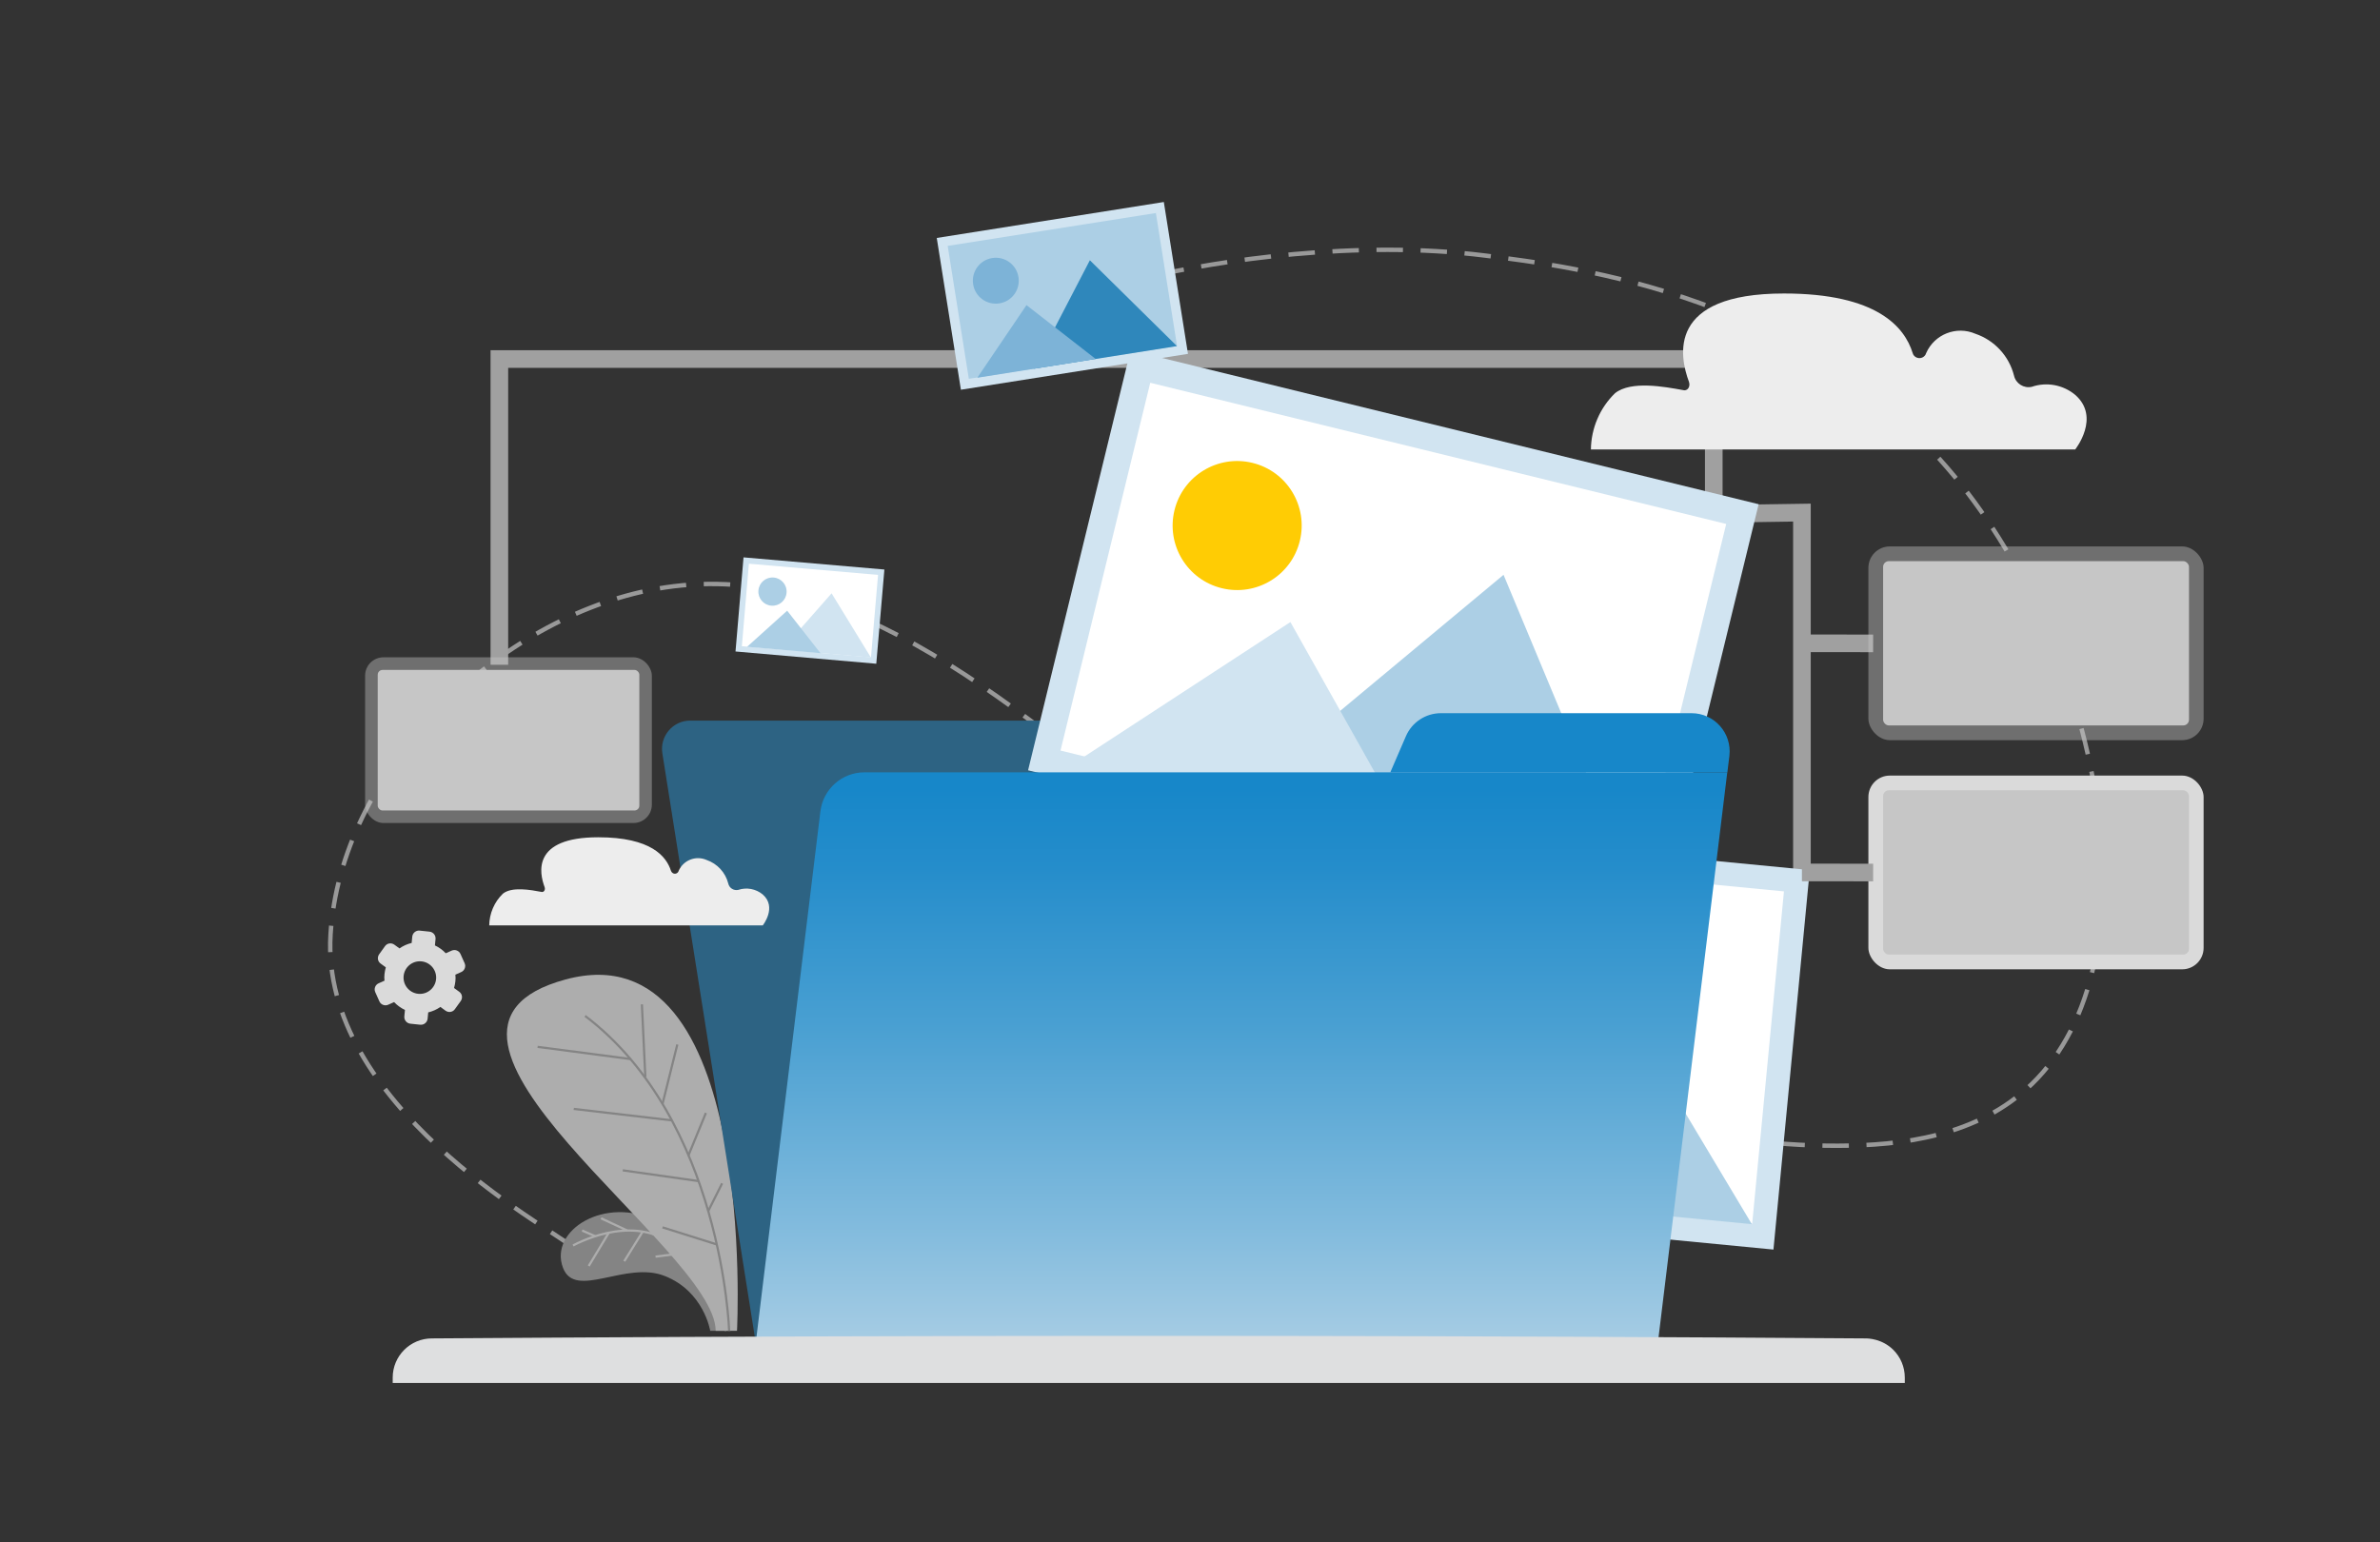 <?xml version="1.0" encoding="UTF-8"?><svg id="Layer_1" xmlns="http://www.w3.org/2000/svg" xmlns:xlink="http://www.w3.org/1999/xlink" viewBox="0 0 270 175"><rect x="0" y="0" width="270" height="175" fill="#333333" stroke="none"/><defs><style>.cls-1{fill:url(#linear-gradient);}.cls-2{stroke:#999;stroke-dasharray:0 0 3 2;stroke-width:.5px;}.cls-2,.cls-3,.cls-4,.cls-5{fill:none;stroke-miterlimit:10;}.cls-6{opacity:.1;}.cls-7{fill:#ededed;}.cls-8{fill:#fff;}.cls-9{fill:#ffcc04;}.cls-10{fill:#7db3d7;}.cls-11{fill:#848484;}.cls-12{fill:#2f87bb;}.cls-13{fill:#accfe5;}.cls-14{fill:#dedfe0;}.cls-15{fill:#cbac60;}.cls-16{fill:#d1e4f1;}.cls-17,.cls-18{fill:#dadada;}.cls-19{fill:#adadad;}.cls-20{fill:#c6c6c6;}.cls-21{fill:#1787c9;}.cls-22{fill:#2d6383;}.cls-3{stroke:#a0a0a0;stroke-width:2px;}.cls-23{opacity:.2;}.cls-24{opacity:.41;}.cls-18{fill-rule:evenodd;}.cls-4{stroke:#adadad;}.cls-4,.cls-5{stroke-width:.25px;}.cls-5{stroke:#848484;}</style><linearGradient id="linear-gradient" x1="140.83" y1="154.44" x2="140.83" y2="89.56" gradientTransform="matrix(1, 0, 0, 1, 0, 0)" gradientUnits="userSpaceOnUse"><stop offset="0" stop-color="#accfe5"/><stop offset=".21" stop-color="#86bdde"/><stop offset=".58" stop-color="#4aa0d2"/><stop offset=".86" stop-color="#258dcb"/><stop offset="1" stop-color="#1787c9"/></linearGradient></defs><path class="cls-2" d="M65,141.5c-3.02-2.43-28.69-16.21-27.5-35.5,1.12-18.26,18.33-35.35,36-39,42.52-8.78,73.62,63.18,135,63,7.25-.02,15.86-1.05,22-7,14.31-13.87,8.15-47.65-8-68-17.12-21.57-43.98-24.74-54-26-14.66-1.84-30.46,.58-38.5,2.5"/><polyline class="cls-3" points="56.65 75.43 56.65 40.74 194.42 40.74 194.42 58.31 204.42 58.16 204.42 99.29"/><g><path class="cls-11" d="M82.89,151s-2.39-9.52-8.33-12.46c-5.95-2.94-12.3,1.08-10.69,5.31,1.39,3.65,7.11-.84,11.55,.93,4.45,1.76,5.15,6.22,5.15,6.22h2.32Z"/><path class="cls-4" d="M65.01,141.32s6.38-3.64,11.12-.27c4.74,3.36,6.24,9.95,6.24,9.95"/><line class="cls-4" x1="66.04" y1="139.62" x2="67.53" y2="140.27"/><line class="cls-4" x1="68.19" y1="138.23" x2="71.15" y2="139.62"/><line class="cls-4" x1="72.63" y1="138.23" x2="74.17" y2="140.05"/><line class="cls-4" x1="75.55" y1="139.45" x2="76.24" y2="141.12"/><line class="cls-4" x1="66.79" y1="143.64" x2="69.07" y2="139.86"/><line class="cls-4" x1="70.82" y1="143.1" x2="72.91" y2="139.74"/><line class="cls-4" x1="74.37" y1="142.58" x2="77.51" y2="142.19"/><line class="cls-4" x1="78.03" y1="144.49" x2="79.83" y2="145.08"/></g><g><path class="cls-19" d="M83.61,151s2.42-45.76-19.44-39.87c-21.86,5.9,17.05,30.56,17.02,39.87h2.43Z"/><path class="cls-5" d="M82.72,151s-.76-23.91-16.34-35.73"/><line class="cls-5" x1="73.21" y1="122.2" x2="72.82" y2="113.96"/><line class="cls-5" x1="60.99" y1="118.78" x2="71.52" y2="120.16"/><line class="cls-5" x1="65.09" y1="125.82" x2="76.22" y2="127.12"/><line class="cls-5" x1="70.65" y1="132.79" x2="79.25" y2="134.01"/><line class="cls-5" x1="80.08" y1="126.28" x2="78.11" y2="131.07"/><line class="cls-5" x1="76.84" y1="118.51" x2="75.16" y2="125.25"/><line class="cls-5" x1="81.92" y1="134.27" x2="80.35" y2="137.4"/><line class="cls-5" x1="75.16" y1="139.26" x2="81.32" y2="141.2"/></g><g><g><g><path class="cls-22" d="M85.76,152.51h102.35l-11.21-70.75H78.3c-1.96,0-3.46,1.76-3.16,3.7l10.62,67.05Z"/><polygon class="cls-15" points="139.58 74.44 175.74 74.44 176.9 81.76 138.66 81.76 139.58 74.44"/></g><g class="cls-6"><polygon points="139.58 74.44 175.74 74.44 176.9 81.76 138.66 81.76 139.58 74.44"/></g></g><g><polygon class="cls-23" points="118.77 80.93 164.08 74.47 137.05 46.99 118.77 80.93"/><g><polygon class="cls-16" points="116.63 87.4 187.88 104.87 199.51 57.21 128.26 39.74 116.63 87.4"/><polygon class="cls-8" points="120.31 85.16 185.65 101.18 195.83 59.45 130.49 43.43 120.31 85.16"/><path class="cls-9" d="M133.24,57.89c-.96,3.93,1.44,7.89,5.37,8.85,3.93,.96,7.89-1.44,8.85-5.37,.96-3.93-1.44-7.89-5.37-8.85-3.93-.96-7.89,1.44-8.85,5.37Z"/><polygon class="cls-13" points="140.58 90.2 185.59 101.24 170.57 65.22 140.58 90.2"/><polygon class="cls-16" points="122.94 85.89 160.1 95 146.39 70.58 122.94 85.89"/></g><g><polygon class="cls-16" points="136.81 135.56 201.19 141.78 205.31 98.72 140.93 92.49 136.81 135.56"/><polygon class="cls-8" points="139.74 133.14 198.78 138.84 202.38 101.14 143.34 95.43 139.74 133.14"/><path class="cls-13" d="M147.57,107.71c-.34,3.55,2.25,6.7,5.8,7.04,3.55,.34,6.7-2.26,7.04-5.8,.34-3.55-2.25-6.7-5.8-7.04-3.55-.34-6.7,2.25-7.04,5.8Z"/><polygon class="cls-13" points="158.07 134.97 198.74 138.9 181.07 109.37 158.07 134.97"/><polygon class="cls-16" points="142.13 133.44 175.7 136.68 160.65 117.11 142.13 133.44"/></g></g><g><path class="cls-1" d="M85.71,152.51h102.35l7.89-64.88H98.07c-2.55,0-4.69,1.9-5,4.43l-7.35,60.45Z"/><path class="cls-21" d="M163.46,80.92h28.43c2.6,0,4.61,2.27,4.3,4.85l-.23,1.87h-38.24l1.77-4.1c.68-1.59,2.25-2.62,3.98-2.62Z"/></g></g><g id="Group_2-2"><g id="Group_1-2"><path id="Path_42" class="cls-7" d="M180.5,51h54.92s2.92-3.65,0-6.2c-1.37-1.14-3.24-1.49-4.93-.91-.91,.2-1.8-.37-2.01-1.27h0c-.56-2.22-2.21-4.01-4.38-4.75-2.15-.93-4.65,.05-5.59,2.2-.02,.06-.05,.11-.07,.17-.22,.38-.72,.51-1.1,.28-.18-.1-.31-.27-.36-.47-.91-2.92-4.01-6.75-14.6-6.75-13.32,0-11.86,7.12-10.77,10.04,.18,.55-.18,1.09-.73,.91-2.01-.36-5.84-1.09-7.66,.36-1.73,1.68-2.71,3.98-2.74,6.39"/><path id="Path_42-2" class="cls-7" d="M55.5,105h31.03s1.65-2.06,0-3.51c-.77-.64-1.83-.84-2.78-.52-.51,.11-1.02-.21-1.13-.72h0c-.32-1.26-1.25-2.26-2.47-2.68-1.22-.53-2.63,.03-3.16,1.24-.01,.03-.03,.06-.04,.1-.13,.22-.4,.29-.62,.16-.1-.06-.17-.15-.21-.26-.52-1.65-2.27-3.81-8.25-3.81-7.53,0-6.7,4.02-6.08,5.67,.1,.31-.1,.62-.41,.52-1.13-.21-3.3-.62-4.33,.21-.98,.95-1.53,2.25-1.55,3.61"/></g></g><g><g><polygon class="cls-16" points="109.01 44.22 134.77 40.15 132.03 22.92 106.27 27 109.01 44.22"/><polygon class="cls-13" points="109.91 42.98 133.53 39.25 131.13 24.17 107.51 27.9 109.91 42.98"/><path class="cls-10" d="M110.4,32.26c.22,1.42,1.56,2.39,2.98,2.16,1.42-.22,2.39-1.56,2.16-2.98-.22-1.42-1.56-2.39-2.98-2.16-1.42,.22-2.39,1.56-2.16,2.98Z"/><polygon class="cls-12" points="117.25 41.84 133.52 39.27 123.64 29.53 117.25 41.84"/><polygon class="cls-10" points="110.87 42.86 124.3 40.73 116.45 34.62 110.87 42.86"/></g><g><polygon class="cls-16" points="83.44 73.92 99.41 75.31 100.33 64.62 84.35 63.24 83.44 73.92"/><polygon class="cls-8" points="84.16 73.32 98.81 74.58 99.61 65.23 84.96 63.96 84.16 73.32"/><path class="cls-13" d="M86.04,66.99c-.08,.88,.58,1.66,1.46,1.73,.88,.08,1.66-.58,1.73-1.46,.08-.88-.58-1.66-1.46-1.73-.88-.08-1.66,.58-1.73,1.46Z"/><polygon class="cls-16" points="88.71 73.72 98.8 74.6 94.34 67.32 88.71 73.72"/><polygon class="cls-13" points="84.75 73.39 93.08 74.11 89.3 69.29 84.75 73.39"/></g></g><path class="cls-18" d="M47.6,105.59c-.41-.04-.78,.26-.83,.67l-.07,.73c-.5,.12-.97,.33-1.38,.62l-.59-.43c-.34-.24-.81-.17-1.05,.17l-.67,.93c-.24,.34-.17,.81,.17,1.05l.59,.43c-.07,.24-.12,.49-.15,.75-.03,.26-.03,.51,0,.76l-.67,.3c-.38,.17-.55,.62-.38,1l.47,1.05c.17,.38,.62,.55,1,.38l.67-.3c.35,.37,.76,.67,1.23,.89l-.07,.73c-.04,.41,.26,.78,.67,.83l1.14,.12c.41,.04,.78-.26,.83-.67l.07-.73c.5-.12,.97-.33,1.38-.62l.59,.43c.34,.24,.81,.17,1.05-.17l.67-.93c.24-.34,.17-.81-.17-1.05l-.59-.43c.07-.24,.12-.49,.15-.75s.03-.51,0-.76l.67-.3c.38-.17,.55-.62,.38-1l-.47-1.05c-.17-.38-.62-.55-1-.38l-.67,.3c-.35-.37-.76-.67-1.23-.89l.07-.73c.04-.41-.26-.78-.67-.83l-1.14-.12h0Zm.03,3.48c1.02,0,1.85,.83,1.85,1.85s-.83,1.85-1.85,1.85-1.85-.83-1.85-1.85,.83-1.85,1.85-1.85h0Z"/><line class="cls-3" x1="212.5" y1="73" x2="204.42" y2="72.99"/><rect class="cls-17" x="211.96" y="88" width="38.03" height="21.98" rx="2.43" ry="2.43"/><rect class="cls-20" x="213.63" y="89.67" width="34.7" height="18.64" rx=".65" ry=".65"/><line class="cls-3" x1="212.5" y1="99" x2="204.42" y2="98.99"/><g class="cls-24"><rect class="cls-20" x="211.96" y="62" width="38.03" height="21.98" rx="2.43" ry="2.43"/><rect class="cls-20" x="41.42" y="74.58" width="32.53" height="18.8" rx="2.08" ry="2.08"/></g><rect class="cls-20" x="213.63" y="63.67" width="34.7" height="18.64" rx=".65" ry=".65"/><rect class="cls-20" x="42.85" y="76.01" width="29.68" height="15.95" rx=".55" ry=".55"/><path class="cls-14" d="M216.1,156.92H44.55v-.61c0-2.46,1.99-4.45,4.45-4.45,9.57-.07,19.15-.12,28.72-.17,44.64-.2,89.28-.15,133.92,.17,.3,0,1.87,.03,3.15,1.3,.81,.81,1.3,1.92,1.3,3.15v.61Z"/></svg>